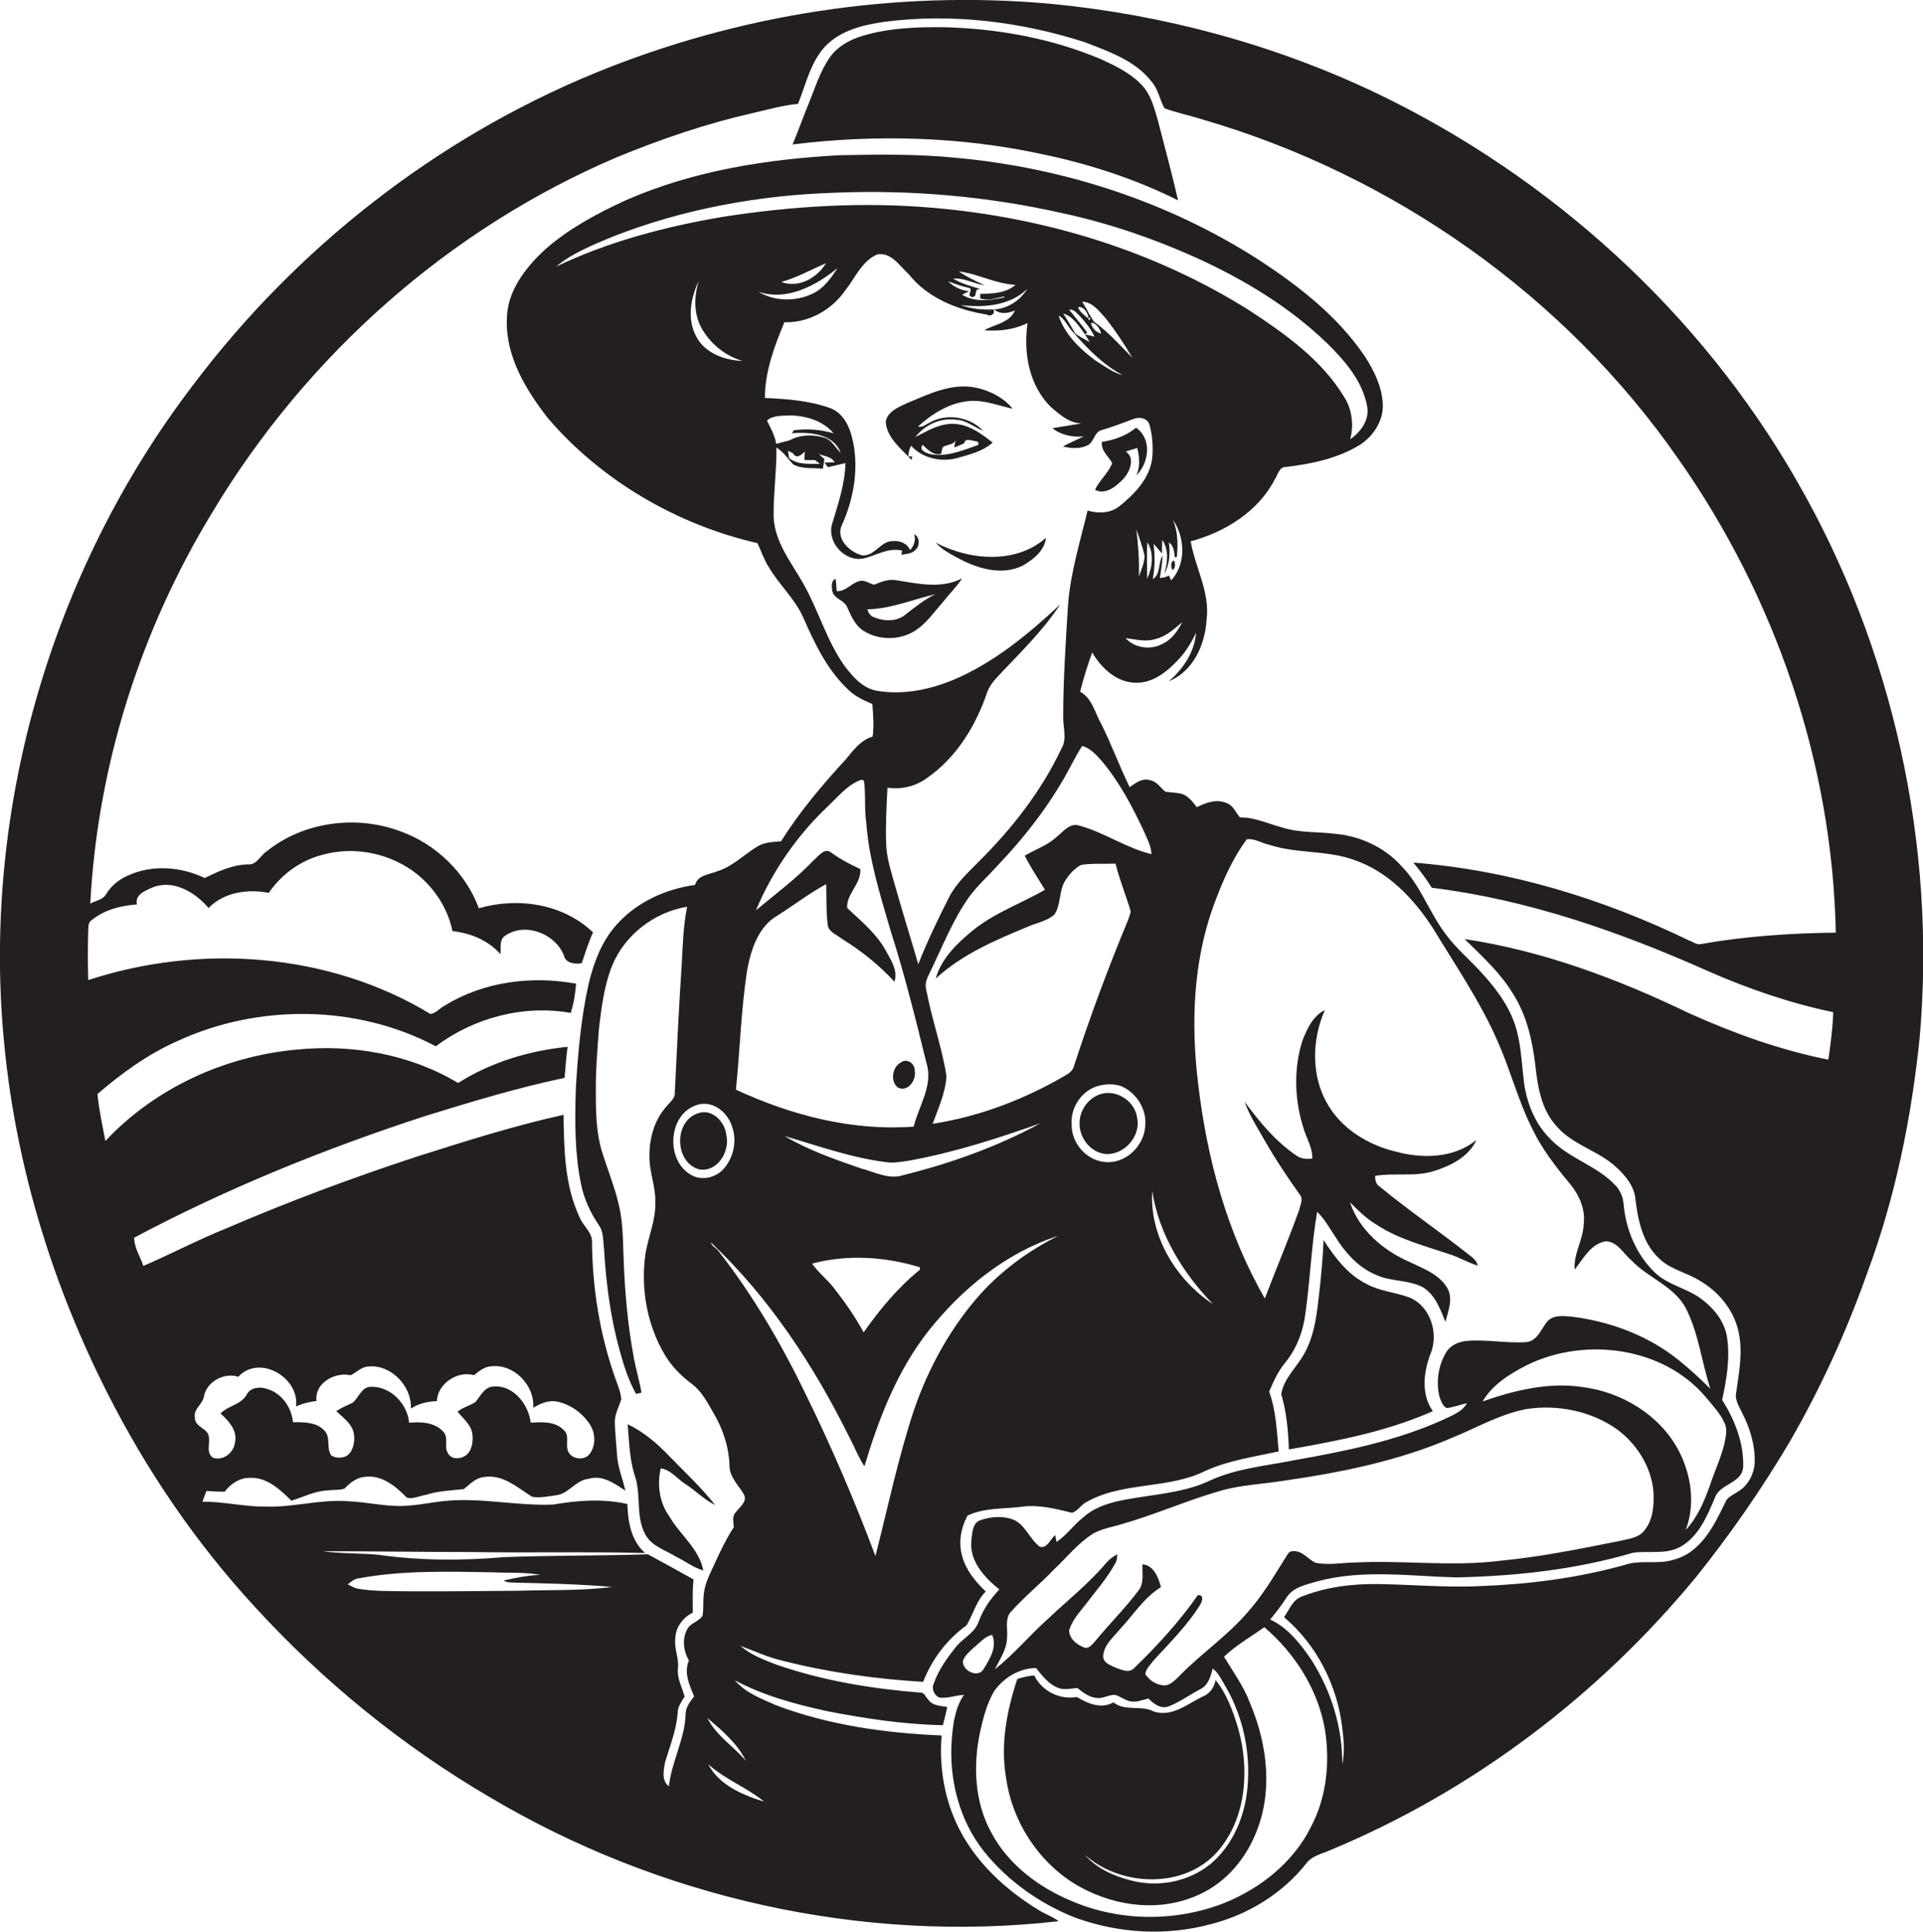 <?xml version="1.0" encoding="utf-8"?>
<!-- Generator: Adobe Illustrator 19.2.0, SVG Export Plug-In . SVG Version: 6.00 Build 0)  -->
<svg version="1.1" id="Layer_1" xmlns="http://www.w3.org/2000/svg" xmlns:xlink="http://www.w3.org/1999/xlink" x="0px" y="0px"
	 viewBox="0 0 749.7 752.9" enable-background="new 0 0 749.7 752.9" xml:space="preserve">
<g>
	<path fill="#231F20" d="M700.5,187.4c-37.5-65.5-95.8-118.4-163.7-151C497,17.4,453.7,5.7,409.8,1.5c-60.3-5.5-121.9,4-177.9,27
		C170.1,53.9,115.6,96.6,75.4,149.9C19.5,223-7.8,317.7,1.9,409.4c4.8,46.6,18.9,92.1,40.1,133.8c15.2,30,34.3,58,57.1,82.8
		c26.6,29.1,57.6,54.4,91.6,74.3c66.2,39.4,145.3,57.2,222,48.5c-2.4-1.9-5.4-2.8-8-4.5c-10.9-6.7-20.9-15.4-27.8-26.3
		c-7.9-12.3-11-27.2-9.8-41.6c-21.9-0.9-44-4-64.6-11.8c-5.6-2.5-11.9-4.8-16-9.7c11.2,6,23.5,9.3,35.8,12c14.9,2.9,30,5.2,45.3,5.5
		c0.6-2.4,1.2-4.8,1.7-7.1c-2.6-0.5-5.9-0.4-7.5-3c-1-0.9-1.4-2.7-3-2.6c-18.9-1.5-37.8-4.6-55.8-10.8c-5-1.9-10.2-3.8-14.3-7.4
		c5.3,1.9,10.5,4.4,16.1,5.7c18,4.6,36.5,7.2,55.1,8.3c3.4-8.7,9.2-16.5,16.9-22c2.6-4.3,3.8-9.5,7.5-13.2c-4-3.8-7.7-8.3-9.2-13.8
		c-1.5-5.3-0.5-11,2.1-15.8c6.7-3.2,14.4-2.5,21.6-3.5c6.5-0.8,12.8,0.9,19.1,2.4c2.4-0.6,3.6-3.3,5.9-4.3
		c14.2-7.9,31.6-4.8,46.1-12c9-4.1,19-5.5,28.6-7.6c-0.7-7.8-1-15.8-3.7-23.3c1.7-4.1,3.6-8.2,6.5-11.6c4.4-5.5,6.9-12.4,7.7-19.4
		c1.8-13,2.3-26.2,4.5-39.1c2.9,2.8,4.8,6.3,7,9.6c3.9,6.3,9,12.1,16,15c5.8,2.7,12.5,1.8,18.2,4.8c4.8,2.9,6.8,8.5,8.8,13.5
		c1.1-4.2,3.1-8.9,0.8-13.1c-3.2-5.5-9.5-7.7-14.9-10.3c-10.2-4.5-19.5-12.4-23.1-23.2c3.1,3.1,6.2,6.2,10,8.5
		c8.7,5.8,18.9,8.4,28.7,11.7c3.8,1.2,7.3,3.3,11.1,4.5c-0.3-2-2.1-3.2-3.6-4.4c-11.4-9-23.4-17.2-34.6-26.4
		c-1.5-0.9-1.8-2.6-1.8-4.2c7.6-1.3,15.5,0.5,23-1.9c6.5-2,13.6-5.6,16.5-12.1c-8.8,7.2-21.1,7.4-31.6,4.5
		c-10.8-2.6-21.2-9-26.7-18.9c-6.2-11-5.8-24.9-0.8-36.2c-4.7,2.3-7,7.4-8.8,12.1c-3.5,11.2-3,23.5,0.7,34.6
		c1.2,3.7,3.4,7.2,3.2,11.2c-2.2,0.2-4.5,0.1-6.3-1.3c-8.1-5.5-14.3-13.1-20.1-20.9c1.9,5.3,5,10.1,7.8,15
		c4.2,7.4,8.9,14.4,13.8,21.3c1.4,1.7,0.1,3.8-0.2,5.6c-4.2,11.7-9.1,23.2-13.5,34.8c-14.7-25.6-22.6-54.6-26-83.8
		c-2.8-23.1-2-47,5.9-69c3.4-9.2,7.2-18.3,13.1-26.2c3-0.4,5.9,1.6,8.9,2.2c10.7,3.5,22.4,2,33,5.9c13.2,4.5,23.2,15.1,30.6,26.5
		c8.9,14.7,18.7,28.9,25.5,44.7c4.9,11.1,7.9,23,13.4,33.8c3.7,7.7,9,14.5,14.4,21c3.7,4.4,6.3,10.1,5.5,16c-0.2,6-4,11.5-3.5,17.6
		c3.4-4.2,6.2-10,12.1-11c4.5,0,6.9,4.8,10,7.4c6.7,7.1,17.2,10.2,21.6,19.4c4.7,9.7,5.9,20.5,9.2,30.7c-3.8-3.8-7.8-7.5-12-10.9
		c-11.9-9.7-26.7-15.3-41.8-17.2c-3.3-0.3-7.5-0.9-9.9,2c-2.3,2.9-3.8,7.5-8.1,7.9c-7.7,0.5-15.4-1.1-23-0.5
		c-3.2,0.3-6.5,1.6-8.2,4.5c-3.1,5.1-4,11.5-2.6,17.3c0.6,1.6,1.2,3.6,2.8,4.4c2.7-0.3,5.2-1.3,7.9-1.9c-2,3.6-6.2,4.9-9.6,6.6
		c-18.1,8.1-37.7,12.1-57.1,15.5c-11.2,2.3-22.9,3.2-33.4,8c-8.7,4.2-18.4,5.1-27.8,6.6c-7.6,1.2-15.9,2.5-21.8,7.9
		c-3.7,2.9-6.4,6.9-10.3,9.5c-0.1-0.7-0.4-2-0.5-2.7c-1.9,1.5-3,5.2-5.9,4.6c-4.1-2.9-5.6-8.5-10.4-10.6c-4.1-1.6-8.8-1.2-12.9,0.2
		c-3.1,1.1-3.2,5.1-3.5,7.9c-0.9,8,5.2,14.5,10.9,19.1c-3.4,3.6-6.3,7.7-8,12.4c-1.5,4.6-6.2,6.5-9,10.1c-3.5,4.4-6.8,9-8.6,14.3
		c-0.9,1.9,0.2,4.4,2.1,5.3c3.3,0.5,6.5-0.9,9.7-1c-3.4,4.9-4.2,11-4.7,16.8c-1.3,15.6,2.7,31.9,12.6,44.3
		c9.2,11.4,21.6,20.2,35.2,25.6c17.1,6.3,36.1,7.4,53.7,2.5c14.2-3.7,27.3-11.8,36.5-23.3c2.2-3.2,6.2-3.9,9.5-5.4
		c55.4-23,104.5-60.2,142.6-106.4c13.4-16.7,25.6-34.3,36.5-52.7c12.1-20.9,22.1-42.9,30.2-65.7c11-29.5,17.3-60.6,20.5-91.8
		C755,329.6,738.1,252.6,700.5,187.4z M76,552.5c-0.7-3.4,3-5.1,3.5-8.2c1-5.8,7.9-9.5,13.4-7.7c8.2-8.9,24,0.3,22.5,11.6
		c2.5-1.2,5.3-1.8,8-2.2c-0.9-6.9,7.2-11.4,13.3-10c2.3-1.1,4.2-3.3,6.9-3.4c8.9-0.9,17,7.7,16.6,16.4c3-2,6.5-2.8,10.1-2.9
		c0.3-6.8,8-12,14.5-10.1c2-1.7,4.2-3.4,6.9-3.5c8.8-0.9,16.8,7.5,16.2,16.2c2.6-1.6,5.7-3,8.9-2.5c5.4,1,10.2,4.4,13.2,9
		c2.1,3.3,2.4,8,0,11.3c-1.9,2.9-7.1,2.4-8.5-0.8c-1.2-2.7,0.8-6.3-1.8-8.4c-3.3-3.4-8.5-3.1-12.8-2.8c-0.8-7-6.6-14.6-14.2-14.1
		c-3.8-0.1-5.3,3.7-7.4,6.1c-2.2,1.4-4.9,2-6.9,3.7c2.2,2.8,5.5,5.2,5.8,9.1c0.3,2.9-0.3,6.6-3,8.2c-2.1,1.3-5.4,1.3-6.6-1.2
		c-1.6-2.5,0.4-5.9-1.7-8.2c-3.3-3.8-8.8-4-13.4-3.6c-0.6-7.2-7.1-14.1-14.6-14c-3.9-0.2-4.9,4.1-7.4,6.2c-2.2,1-4.4,2-6.4,3.3
		c2.7,2.6,6.4,5,6.9,9.1c0.4,3-0.3,6.8-3.1,8.5c-1.8,0.7-4.1,0.8-5.8-0.4c-2-2.9,0-7.1-2.7-9.7c-3.1-3.3-8-3.2-12.2-3.2
		c-0.5-5.9-4.6-11.6-10.5-13.1c-2.6-0.8-6.1-0.4-7.5,2.3c-2.2,4-7.2,4.3-10.2,7.4c3.1,2.9,6.7,6.6,5.6,11.3c-0.4,4-4.7,7.4-8.7,5.9
		c-3.4-2.6,0.4-7.7-2.7-10.4C78.7,556.3,75.8,555.1,76,552.5z M201.8,620c-14.3,0.1-28.6,0.3-43,0.2c-6.4-0.1-12.8,0.1-19.2-1
		c-1.5-0.2-2.7-1.1-4-1.7c1.2-0.9,2.4-2.1,4-2.3c17.2-3.2,34.7-2.7,52.1-2.4c6.3,0.3,12.8-0.1,19,1c-4.8,0.2-9.6,1.1-14.3,2.2
		c0.9,0.7,2,0.7,3.2,0.8c13,0.3,26,0.6,39,1.7C226.5,620.1,214.1,619.6,201.8,620z M276.1,687.6c6.5,5.9,15,9,21.8,14.6
		C289.5,699.6,280.4,695.8,276.1,687.6z M290.8,686.3c-4.8-5.7-11.7-9.9-15-16.7C281.4,674.4,287.4,679.4,290.8,686.3z M383,503.5
		c-12.1,13.3-21,29.4-26.8,46.4c-6.1,18.6-10.1,37.7-14.9,56.6c-7.9-21.1-16.8-41.9-26.7-62.1c-9.6-20-20.8-39.2-34.4-56.7
		c-0.9-1.3-2.7-1.9-3.1-3.5c22.9,21.6,40.3,48.2,54.2,76.3c1.9,3.6,3.4,7.5,5.7,11c5.6-18.7,12.8-37.3,25-52.8
		c13.1-16.5,30.3-30.5,50.5-37C401.5,487.2,391.4,494.5,383,503.5z M269.4,457.9c-10.1-5.7-9-23.9,2.5-27.3c6.1-1.9,12,3.1,13.6,8.8
		c1.9,5.5,0.4,12-3.5,16.3C278.9,459.1,273.4,460.3,269.4,457.9z M345,369.9c-3.7-6.4-9.4-11-14.7-16c-0.5-5.4,5.6-9.5,5.1-15.2
		c-4-1.8-7.9-3.9-11.5-6.5c-2.5-1.8-4.7,1.4-6.5,2.9c-6.9,7.3-15,13.3-22.7,19.7c6.4-15.2,15.9-29,27.9-40.4
		c4.1-3.8,7.8-8.6,13.2-10.5l1,0.3c0.8,5.3,0.1,10.8,0.9,16.2c1,14.4,5.4,28.2,9.4,42c5.5,17.1,9.8,34.5,14.1,52
		c2.7,8.6-3,16.6-5,24.7c-23.9,1.8-47.7-4.4-69.3-14.4c1.6-15.6,2-31.3,4.4-46.7c1.5-7.9,4.3-16.8,11.7-21.1
		c6.4-4,12.4-8.7,19.1-12.3c0.2,5.3-0.1,10.6,0.6,15.9c0.4,2.8,3.5,3.8,5.5,5.4c7.5,4.6,14.5,10.2,20.5,16.7
		C350.2,378,347,373.7,345,369.9z M327.8,176.5c-2.1-1.9-3.4-4.9-6.3-5.9c-4.4-1.3-9.5-1.3-13.6,1c-1.8,0.5-3.6,0.9-5.3,1.4
		c-0.5-3.3-2.2-6.2-3.6-9.1c2.4-2.1,5.9-1.8,8.9-2c6.3,0.1,13,2.1,17.1,7c-5-1.5-10.3-1.9-15.5-1.2l-0.8,1.1
		C315.7,168.4,324.8,168.9,327.8,176.5z M317.7,179.3c0.5,0.4,1.5,1.1,2,1.5c-4.1-0.1-8.7,0.5-12.1-2.3c-0.1-0.7-0.3-2.1-0.4-2.8
		c0.5,0.2,1.4,0.7,1.9,0.9c1.5,2.5,3.2,0.7,4.7-0.6c-0.1,0.8-0.2,2.4-0.2,3.3C314.9,179.3,316.3,179.3,317.7,179.3z M302.7,174.4
		c2.6,1.7,4.4,4.2,6.4,6.5c3.5,2.1,7.8,1.3,11.7,1.8c0.2-1.3,0.4-2.5,0.6-3.8c-0.8-0.7-1.5-1.3-2.2-2c2.1,1,4.9,0.9,6.2,3.3
		c-1,0-3,0.1-4,0.1c0.5,0.6,0.9,1.2,1.4,1.8c2.3-0.5,4.5-1.1,6.8-1.6c-0.2,8.1-2.8,15.8-5.1,23.4c-2.4,7.3,4.9,15.4,12.4,13.7
		c4.9-1.2,9.5-4.3,14.8-3l-0.3,1.6c2-0.3,4.4-0.4,5.8-2.2c1.5-1.6,1.3-4.8-0.8-5.8c0.7,2.3,0,4.5-1.6,6.2c-1.1-2.7-4.1-3.8-6.9-3.5
		c-4.7,0-7.1,6.3-12,5.5c-4.7-1.3-10-6.3-7.8-11.5c4.9-10.7,7-23.2,4-34.7c-1.2-4.7-3.8-9.5-8.6-11.2c-8.1-2.9-16.8-3.5-25.3-3.9
		c0-10.3,3.7-20.1,7.6-29.5c9.4,0.3,18.5-4.8,23.8-12.5c3.8-4.8,6.4-11.3,12.3-13.9c5.4-1.2,8.9,4.5,12.4,7.7
		c7.4,9.3,19,13.9,30.4,15.7c1.7,1,3.4-0.4,2.6-2c-4.3,0.2-8.6-0.2-12.7-1.7c8.9,1.1,19.1,0.3,25.9-6.3c-2.8,4.5-7.6,7.7-12.9,8
		c2.4,2.1,5.5,1.5,8.1,0.4c-2.2,4.9-7.9,5.4-12,7.7c5.7,0.5,11.7-0.2,16.9-2.8c-1.7,11.7,0.6,24.7,9.5,33.1c3.3,2.8,7,6,11.6,6
		c-3.8,0.7-7.6,1.2-11.4,1.9c3.4,2.7,8,3.6,12.2,3.2c-2.7,1.3-5.5,2.5-8.1,3.9c3,0.8,6.4,1,9.3-0.3c2.9-1.1,2.8-5.5,5.9-6.1
		c4.1-1.2,8-2.7,12-4.2c2.3-1,5.5-0.7,6.5,2c1.2,4.2,1.5,8.8,1.1,13.2c-1,7.9-6.9,14-12.8,18.7c-3.5,2.8-8.2,2.9-12.4,1.7
		c-2.9,12.1-6.6,24-7.6,36.5c-0.9,14.6-1.9,29.3-1.9,43.9c-0.1,4.1,1.6,8.6-0.7,12.4c-7.8,16.5-19.2,31.1-32.1,43.9
		c-4.3,4.4-9,8.6-11.8,14.2c-4.3,8.5-8.4,17-11.9,25.9c-3-10.3-6.2-20.5-9.1-30.8c-1.4-5-3.1-10.1-3.4-15.4
		c-0.3-7.5,0.1-15.1,0.5-22.6c5.4,0.8,10.9-0.5,15.3-3.7c11.5-7.9,19.2-20.5,23.6-33.6c1-2.7,3-4.9,4.9-6.9
		c8.2-8.7,16.9-17.1,23.5-27.2c-12.3,11.5-25.6,22.5-41.2,29.2c-9.5,4-20.1,6.2-30.4,4.4c-5.4-1-9.2-5.4-12.4-9.6
		c-7-9.8-10.2-21.7-16.1-32.1c-4.7-8.3-11.2-16.2-11.6-26.1C301.5,192.4,302.8,183.4,302.7,174.4z M273.4,127.7
		c3.4,6.2,9.3,11,16.1,13c-7.1-0.3-14.9-3.1-18.2-9.8c-3.5-6.8-2-14.8,1.1-21.4C270.6,115.4,270.4,122.1,273.4,127.7z M281.9,84.5
		c-22.4,3.8-44.6,9.6-65.1,19.4c6.4-5.3,14.3-8.4,21.9-11.6c27.7-10.9,57.5-16.3,87.2-17.2c29.7-1.2,59.5,1.5,88.4,8
		c18,3.9,35.6,9.9,52.4,17.5c18.4,8.4,36.1,19.1,50.7,33.2c6.9,6.8,13.8,14.7,15.6,24.6c1,5.2-2.5,10-6.6,12.8
		c1.4-5.4,0.8-11.4-2.2-16.2c-8.8-14.7-23.1-24.8-37.1-34c-37-23.3-79.9-36.3-123.3-40C336.4,78.6,308.9,80.3,281.9,84.5z
		 M443,206.4c1.2,3.3,2.4,6.6,3.2,10c0.1,2.9-1.3,5.6-2.2,8.3C444.2,218.6,443.8,212.5,443,206.4z M450.7,249c4-1,7.1-3.9,10.2-6.5
		c-1.8,3.6-4.4,7.1-8.2,8.7c-4.5,2.2-10.5,1.3-13.9-2.5C442.8,249.2,446.8,250.3,450.7,249z M447.3,211.3c2.7,4.4,2,9.8-0.1,14.3
		C447.3,220.9,447,216.1,447.3,211.3z M449.7,211.9c1.1,1.3,2.2,2.5,3.3,3.8c0-1.8,0-3.5,0.1-5.3c2.7,4,2.1,8.8,0.8,13.2
		c2.2-3.7,2.3-8.1,1.8-12.2c1.9,1.3,2.1,3.7,2.3,5.8l0.8-0.1c0.5-4.9,0.4-9.9-1.5-14.5c4.7,6.9,5.2,17.2-0.7,23.6
		c-0.2-0.5-0.7-1.4-0.9-1.9c-1.1,0.7-2.3,0.8-3.5,1c0.4-2.9,0.9-5.9,1.1-8.8c-1.9,2.8-0.7,7.4-3.9,9.2
		C450.3,221.1,450.3,216.5,449.7,211.9z M416.8,120.7c1.9-0.3,3,1.4,4.2,2.5c2.2,2.4,4.3,5,5.7,8c-0.9-0.2-2.8-0.7-3.7-0.9
		c0.5,0.8,1.4,2.3,1.8,3c-1.9-1.1-3.9-2-5.6-3.3c-1.5-2.6-3-5.2-4.7-7.8c3.9,1.1,6.2,5,8.5,8.1l0.9-0.6
		C421.7,126.6,419.2,123.7,416.8,120.7z M423.7,123.7c-1.2-1.1-3-2.4-3.4-4c2.1-0.4,3.9,2.2,4,4.1l0.7,0.1l0,0.7l-0.7,0l0-0.7
		L423.7,123.7z M425.4,125.8c1.9-0.1,3.6,2.6,3.9,4.2C427.5,129.7,425.4,127.7,425.4,125.8z M418.2,129.3
		c5.7,6.5,11.8,12.9,19.5,16.9c-4-1-7.3-3.7-10.8-5.8c-6-4.5-11.8-10.1-14.2-17.4C415.2,124.3,416.2,127.2,418.2,129.3z
		 M426.4,125.3c-0.6-1-1.2-2-1.8-2.9c-0.8-1.7-1.7-3.2-2.7-4.8c4.1,0.1,6.6,3.7,9.1,6.4c3.9,4.9,7.3,10.1,10.5,15.5
		C436.7,134.6,432.1,129.4,426.4,125.3z M391.5,115.5l0,0.4c-5.4,1.2-11.4,2-16.4-1c0.9-0.5,1.8-1,2.7-1.4c-3.1-0.3-6-1.7-8.2-3.9
		c2.6,1,5.3,2,8.1,2.6c2,0.3-1.1,3.1,1.1,3.5c2.7,0.5,0.4-3.6,3.6-3c-3.7-1.1-7.5-2.1-10.8-4.1c4.3-0.4,8.1,2,12.3,2.6
		c-3.5-1.6-7-3.3-10.1-5.4c7.6,0.9,14.4,4.9,22.1,5.2c-3.7,3.3-9,3.5-13.7,3.5c0,0.4-0.1,1.3-0.1,1.8
		C385.2,117.4,388.4,116.2,391.5,115.5z M322,102.6c-3.5,5.8-10.6,9.8-17.4,7.3C310.7,108.2,316.2,105.1,322,102.6z M326.5,104.5
		c-2.5,3.9-5.4,8-9.8,10c-6.5,3.1-14.8,3-21-0.8C306.7,117.5,318.2,111.3,326.5,104.5z M352.2,458c-5.6,1.9-11.1-1.2-16.5-2.6
		c-10.2-3.5-20.5-7.1-29.8-12.6c13.5,3.9,26.9,8.8,40.9,10.3c2.7,0.1,5.3-0.4,8-0.8c17.4-3.2,34.2-8.6,50.8-14.5
		C388.9,446.9,370.7,453.4,352.2,458z M358.6,494.9c-8.5,6.9-15.6,15.4-21.9,24.4c-3.3-6.1-7.3-11.8-11.6-17.3
		c-2.6-3.4-6.1-6-8.5-9.5c13.7-3.7,28.5-2.7,42,1.4C358.6,494.2,358.6,494.7,358.6,494.9z M446.5,438.4c-0.2,8-7.5,15.3-15.7,14.5
		c-7.2-0.6-13.1-7.3-13-14.5c-0.5-6,3-12,8.5-14.5c3.3-1.4,7-1.7,10.5-0.7C442.8,425.6,447,432,446.5,438.4z M420.9,321.8
		c-3.9-1.3-6.5,2.5-9.1,4.5c-3.6,3.3-8.2,4.8-12.3,7.2c2.3,4.6,5.2,8.9,7.9,13.3c-9.3,5.3-19.7,9-28.1,15.8
		c-6.1,5-12.3,10.9-14.5,18.8c10.3-9.5,23.3-15,36.1-20.3c3.4-1.5,7.4-2.1,10.2-4.7c2.7-4,1.6-9.5,4.4-13.5c1.5-2.3,3.5-4.5,6-5.8
		c4.4-0.7,8.9-0.3,13.4-0.5c1.5,6.1,3.9,11.9,5.7,17.9c0.5,1.3-0.4,2.5-0.7,3.8c-7.8,18.8-14.9,37.8-21.2,57.2
		c-0.4,1.6-1.7,2.7-3.1,3.5c-16,9.4-33.7,16.2-52,19c2.2-6,5-12.1,5.4-18.6c-1.8-11.4-5.8-22.3-7.9-33.7c-0.6-2.2,0.2-4.3,1.2-6.2
		c4.9-10,8.9-20.5,15.3-29.6c3.1-4.4,7.2-8,10.8-12c11.6-12.1,21.9-25.5,29.6-40.4c1.2-2.3,2.5-4.6,3.9-6.8c3.3,1,5.6,3.6,7.8,6.1
		c6.9,8.3,11.9,17.8,16.4,27.5c1.2,2.8,2.7,5.5,2.8,8.6C439,330.5,430.6,324.5,420.9,321.8z M472.9,508.3
		c-14.4-9.5-24.8-26.5-23.7-44.1C451.8,481.1,461.2,496.2,472.9,508.3z M595.4,532c22.5-11,52.9-7.1,69.5,12.4
		c2.7,3.3,5.8,6.4,7.5,10.4c1.2,2.6,0.3,5.5-0.2,8.2c-1.4,5.5-3.8,10.6-5.6,16c-2.2,6.2-4.8,12.4-9.4,17.3c3.9-10.2,2.1-21.9-3-31.4
		c-7.4-13.6-22.1-22.4-37.3-24.3c-13.2-2-26.5,1.3-38.9,5.6C581.9,539.6,588.7,535.4,595.4,532z M392.6,638.4
		c0.4-3.5-1.1-7.7,1.8-10.5c5.2-5.8,11.3-10.7,16.6-16.3c5-4.7,9.3-10.2,15.2-13.9c3.6-2,7.8-2.6,11.6-3.8
		c12.5-3.6,24.5-8.9,37.1-12.6c8.1-2.5,16.7-2.8,25-4.1c22.4-3.2,45-7.7,65.9-16.7c9.7-3.9,18.8-9.3,29.2-11.3
		c12.1-1.9,25.2,0.7,35.3,7.8c7.8,5.7,13.5,14.7,14.3,24.4c0.3,5.2-0.1,11-3.6,15.2c-2.2,2.8-5.9,3.1-9.1,3.9
		c-15.6,3.1-31.1,6.3-47,7.8c-18.9,2.4-38-0.3-57,0.7c-5,0.1-10.1,1.1-15,0.1c-3.1-1.4-5.3-5-9.1-4.5c-1.6,0-2.1,1.9-2.9,2.9
		c-4.5,7.3-8.9,14.6-14.6,21c-8.1,9.4-18.5,16.3-27.1,25.3c-1.5,1.4-3.1,3-5.2,3.1c-3-0.1-5.9-1.9-7.5-4.4c0.2-2.1,2-3.6,3.2-5.3
		c6.2-6.8,12.8-13.3,17.8-21.1c0.9-1.2,2.4-4.6-0.5-4.4c-7.2,10.3-15.7,19.6-24.7,28.3c-2,2.3-5,0.8-7.3,0c-1.9-0.9-4.9-1.8-4.9-4.4
		c0.1-4.4,3.9-7.4,6.5-10.6c5.2-5.5,9.3-12.3,16-16.4c-0.9-3.6-2.8-8.6-7.2-8.9c-0.2,3.5,0.8,7.5-1.7,10.4
		c-5.1,6.8-11.2,12.8-16.6,19.4c-1.2,1.3-2.7,3.5-4.7,2.5c-2.7-1.1-5.5-3.3-5.6-6.5c1.1-3.9,3.9-6.9,6.3-10
		c4-5.3,8.5-10.3,11.7-16.2c0.7-1,0.7-2.3,0.8-3.5c-1.5,0.8-3,1.8-4.2,3.2c-6.9,8.2-15.3,14.8-23,22.1c-7,6.3-13.1,13.6-20.5,19.5
		C389.8,646.6,392.5,642.9,392.6,638.4z M375.4,647.4c0.7-2.2,2.6-3.7,4.2-5.2c2.3-1.8,4.2-4.4,7.2-5c2,4.5-0.8,9.3-3.2,13.1
		C381.6,654.3,375.1,651.3,375.4,647.4z M511.2,711.8c-6.9,14.1-20,24.4-34.4,30.1c-18.8,7.2-40.5,7-59.1-1
		c-12.7-5.3-24.5-14.1-31.1-26.4c-6.7-12-7.3-26.4-4.5-39.5c1.2-5.4,2.6-10.8,5.3-15.6c3.7-5.4,9.8-9.2,16.5-9.3
		c2.4,3,4.8,6.2,8.5,7.7c2.4,1,5.1,0.3,7.6,0.1c2.3,1.8,4.8,3.8,7.9,3.9c2.4,0.2,4.5-1.4,6.9-1.2c1.9,0.6,3.5,1.8,5.4,2.4
		c2.5,0.7,5.1-0.4,7.5-1c2.1,2.1,5,4.3,8.1,3c4.3-1.7,8-4.5,12.1-6.6c3.1-1.5,4.1-5,4.9-8.1c2.4,1.9,3.6,4.7,5.1,7.2
		c7.3,12.6,10.1,27.7,8.1,42.1c-1.5,10.2-6.1,20.3-14.2,27c-8.5,6.9-20.4,9.1-30.9,6.3c-6.7-1.7-13.4-4.7-18-10
		c14.2,12.6,39,13.4,51.9-1.4c11.2-13,12.4-32,7.9-47.9c-2-6.6-4.4-13.4-8.8-18.8c-0.4,2.6-2.1,5.1-4.5,6.2
		c-6.2,2.8-12.2,8.4-19.5,6.1c-5-2.7-11.2,0.1-15.8-3.6c-4.8,2.7-10,0.5-14.3-2.1c-6.7,1.2-13.6-2.3-16.6-8.4
		c-2.3,0.2-4.5,0.7-6.6,1.4c-4.1,12.3-6.6,25.5-4.4,38.4c2.3,16.7,12.1,32.2,26.4,41.2c13.8,8.5,31.5,11.5,46.8,5.3
		c11-4.2,19.4-13.4,23.9-24.1c7.1-16.3,4.9-35.2-1.9-51.2c-2.4-6.6-6.6-12.3-10.2-18.3c4.7-4.5,10.4-7.7,15.7-11.5
		c12.1,10.3,21.1,24.6,23.7,40.3C518.5,686.9,517.2,700.4,511.2,711.8z M558.2,346c37.4,4.6,73.4,17.2,107.7,32.5
		c15.7,6.9,32,12.5,48.8,16c-0.2,6.2-1,12.3-1.9,18.5c-18.7-3.7-36.7-10.2-54.1-18c-27.8-13.4-57-24.4-87.7-29
		c6.8,6.7,14,13.2,18.9,21.4c5.2,8.1,7.4,17.7,8.6,27.2c0.9,8.6,2.3,17.9,8.5,24.5c6.3,7.3,16.4,9.4,23.3,16
		c3.6,3.3,6.9,7.4,7.3,12.4c1,8.4,3,17.7,9.8,23.5c4.3,3.9,10.2,5,15,8c7.4,4.2,13.4,11.3,15.3,19.7c1.9,7.9,0.3,16-0.8,23.9
		c-0.7,2.9,1.1,5.5,2.3,8.1c3,5.8,5,12.3,4.9,18.9c-0.1,4.7-2.5,9.4-6.6,11.8c-1.7,1.2-4.1,2-4.9,4.2c-4.3,8.9-9.4,19.4-19.8,22.2
		c-6.4,2.2-13.3-0.1-19.6,2.2c-18.4,5.1-37.4,7.5-56.4,8.2c-13,0.6-26.1-0.6-39.1-0.8c-10.3-0.2-20.7,1.1-30.3,4.9
		c-3.5,1.3-4.8,5.2-6.8,8c12.8,10.8,20.8,26.7,22.7,43.2c0.6,4.7,1,9.5,0,14.1c0.1-14.3-4.3-28.5-12-40.6
		c-4.2-6.2-9.1-12.5-16.1-15.8c2.3-2.8,4.5-5.6,6.4-8.6c2.6-4.1,7.8-5,12.1-6.3c17.6-4.7,35.9-2,53.9-1.5c23.3-0.5,46.6-3,69-9.6
		c6.1-0.9,12.6,0.8,18.3-2.2c7.3-4,10.6-12,13.7-19.3c1.9-5.5,10.6-5.5,11-12c0.3-9.3-3.3-18.3-8.2-26.1c1.8-8.2,3.2-16.7,1.8-25
		c-1.1-5.8-5-10.6-9.6-14.1c-5.6-4.4-13.2-5.5-18.4-10.5c-7.2-6.9-11.3-16.6-12.2-26.5c-0.2-2.9-1.4-5.8-3.5-7.8
		c-7.1-7.4-17.5-10.1-24.7-17.4c-5.9-5.6-9.2-13.4-10.5-21.3c-1-7.1-1.1-14.5-3-21.4c-2.2-8.3-7.3-15.4-13-21.7
		c-4.8-5.5-10.6-10.1-14.9-16.1c-6.3-8.4-9.6-18.7-17-26.2c-6.5-7.3-16-11.7-25.7-12.6c-7.1-0.9-14.3-0.3-21.2-2.6
		c-5.3-1.4-10.4-3.9-16.1-3.8c-1.6-1.9-2.6-4.7-5.2-5.6c-3.9-1.7-8-0.2-11.6,1.6c-1.6-2-3.3-4.4-5.9-5.2c-2-0.5-4.2-0.5-6.3-0.8
		c-2-1.5-3.3-4-6-4.5c-3-1-5.7,1.1-8,2.7c-4-8.2-7.1-16.8-11.2-24.9c-2.4-4.3-3.5-9.8-8.1-12.3c1.3-5.2,2.9-10.3,4.7-15.3
		c3.5,6,9.4,11.6,16.7,11.8c6.8,0.3,12.4-4.2,16.8-8.9c3-3.1,5.2-6.8,7-10.6c-0.6,7.6-5,14.1-10.6,18.9c9.5-3.8,14.1-14.2,14.7-23.9
		c1.4-10.7-4.4-20.3-6.2-30.6c13.3-3.6,26.2-11.5,32.7-24c1.3-1.8,1.7-5.1,4.5-5c10-1.2,20.2-3.3,28.9-8.7c5.2-3.4,9.1-9.4,8.8-15.8
		c-0.3-6.8-3.4-13-7-18.6c-10.4-15.4-25.3-27.1-40.7-37.2c-35.5-23-76.8-36.4-118.8-40.2c-15-1.5-30-1.3-45.1-1
		c-28.4,1.5-57.1,6-83.4,17.5c-11.1,5.1-22,10.9-31.2,18.9c-7.8,7.1-15.2,16.4-15.3,27.5c-0.5,14.6,7.5,27.7,16.1,38.7
		c21,24.4,50.3,41.4,81.6,48.6c1.5,3.1,2.5,6.4,4.4,9.3c4,6.9,10.3,12.4,13.5,19.8c4.5,10.2,9.4,20.5,17.7,28.2
		c2.6,2.5,5.9,4,9.2,5.4c0.3,4.2,0.7,8.5,0.1,12.7c-4.6,1.3-7.5,5.3-10.4,8.8c-9.2,10-18,20.4-25.3,32c-3.2,0.3-6.7,0.3-9.5,2.2
		c-5.2,3.2-9.5,7.7-15.4,9.5c-3.1,1.3-7.6,1.4-8.6,5.3c-11.5,1.6-22.8,6.7-30.6,15.5c-5.8,6.4-8.9,14.7-10.9,23
		c-3,13.4-4.2,27.2-5,40.9c-0.4,12.4-0.5,24.9,2,37.1c1.1,5.7,3.6,11.1,6.9,16c2,2.7,1.7,6.3,2.1,9.5c0.8,13.3,2.5,26.6,6.1,39.5
		c1.6,5.8,3.4,11.6,6.4,16.9c0.5-0.1,1.6-0.4,2.1-0.5c-0.8-4.8-2.3-9.4-3.1-14.2c-2.2-11.9-3.3-24-3.8-36.1
		c-0.3-6.4-0.2-12.8-1.2-19.1c-1.3-8.2-4.6-16-7.1-23.9c-2.5-7.7-2.6-15.9-2.6-24c-0.1-8.2,0.6-16.3,1.2-24.5c1-8.3,2-16.7,5.1-24.5
		c4.9-12.1,16.5-21,29.3-23.1c-1.5,7.3-1.7,14.7-2.1,22.1c-1.1,16.6-1.9,33.3-2.7,50c0.3,2.6-2,4.1-3.4,5.9
		c-4.8,5.4-6.7,12.9-6.5,20c0.1,5.8,2.4,11.2,2.3,17c0.2,6.9-2.6,13.3-3.8,19.9c-2,13.5,0.4,27.8,7.4,39.6
		c2.6,4.5,6.4,8.3,10.5,11.4c4.1,3,6.4,7.7,8.9,12c3.5,6.1,5.7,12.9,5.9,19.9c0,4.6,3.6,7.7,5.7,11.4c1.3,2.9-1.9,4.8-3.3,6.9
		c-1.5,1.5-0.8,3.8-0.7,5.7c-2.8,4.3-5,8.8-7.1,13.4c-1.8,4.1-4.2,8.2-4.6,12.7c-0.4,2.8,0,5.6-0.5,8.4c-1.3,2.3-4.4,2.7-5.8,5
		c-2.3,3.8-1.7,8.8,0.5,12.5c-2.1,4.8,0.2,9.5,2,14c-1.6,2.1-3.4,4.3-3.3,7.2c-0.4,9.6-5.5,18.3-6.5,27.8c-3-2.1-2.1-6.3-1.5-9.4
		c1.9-6.4,4.5-12.7,4.9-19.4c0.1-2.3,1.5-4.2,2.7-6.1c-0.9-3.6-3-7-2.6-10.9c0.5-4.1-1.6-8-1-12.1c0.2-4.3,3.1-7.9,6.8-9.8
		c0-4.3-0.2-8.6,0.3-12.9c-5.9-3.3-11.9-6.6-17.8-9.8c-18.6,0.6-37.3,0.4-56,1.1c-16.3,1.4-32.8,1.4-49-0.9
		c-7.3-0.7-14.6-0.4-21.8-1.4c18.9,0,37.9,0.3,56.8,0.3c23,0.4,45.9-0.2,68.9,0.4c-5.5-4.8-6.7-12.3-6.9-19.1
		c-9.6-2.2-19.4-1.4-29,0.2c-13.6,0.6-27.2-2.6-40.9-1.5c-5.1,0.4-10,1.5-15.1,1.9c-8.1,0.8-16-1.4-24.1-1.7
		c-10.7-0.8-21.3,2.5-32,2.1c-8.3,0.1-16.3-2-24.6-1.9c0.5-1.4,1.1-2.8,1.6-4.2c2.4,0.2,4.7,0.3,7.1,0.3c2.3-3.1,5.9-5.5,9.9-5.4
		c6.6-0.3,11.7,4.6,16.1,8.9c4.6-1.4,9-3.7,13.9-4c2.3-0.3,4.6,0,6.8-0.7c2.2-2.3,4.8-4.4,8.1-4.6c6.5-0.8,11.9,3.7,16.2,8.1
		c2.5,0.7,5-0.7,7.5-1.1c4.8-1.5,9.8-1.7,14.7-2.2c2.4-1.9,4.6-4.4,7.8-4.7c7.3-1.3,13.1,4.1,18.9,7.7c3.1,0.5,6.2-0.2,9.2-0.6
		c5-0.5,7.7-5.9,12.7-6.4c5.4-1.7,10.2,1.8,14.4,4.6c-1-4.6-2.9-8.9-3.2-13.6c-0.3-4.4-0.8-8.7-0.9-13c-0.1-3.2,1.6-6,2.5-9
		c-0.2-3.2-1.6-6-2.6-9c-5.8-16.7-8.6-34.3-8.8-52c0.3-4.1-3.6-6.6-4.9-10.1c-5.8-12.4-6-26.4-6.2-39.8
		c-19.4,4.3-38.3,10.3-57.2,16.3c-25.3,8.3-50.2,17.6-74.6,28.1c-10.9,4.4-21.3,9.9-32,14.5c-1.2-3.6-3.6-7.2-3.6-11
		c36.1-19.2,74.2-34.6,113.1-47.3c18.1-5.6,36.2-11.1,54.7-15c0.4-4,0.6-8.1,1.2-12.1c-15,1.5-29.9,6-42.7,14.1
		c-18.8-11.3-41.5-15.2-63.1-13c-28,2.6-55.1,15-74.4,35.6c-1.2-6.1-2.5-12.2-3.1-18.3c9.4-8.1,19.6-15.5,31.1-20.6
		c31.5-14.6,70-14.3,100.8,2c14.8-11.1,34.2-16.3,52.6-13c1.2-3.7,1.8-7.6,2.1-11.4c-17.3-3.2-36.2-0.8-51.3,8.6
		c-1.9,0.9-3.3,3-5.5,3.2c-39.6-24-89.8-27.5-133.4-13.2c-0.2-6.5-0.2-13,0-19.6c0.1-1.4,0-3,1.4-3.8c5-4.1,11.3-5.6,17.6-6.1
		c-0.9-3.7,3.1-5.3,5.8-6.5c8.1-3.5,16.9,1.7,22.1,7.9c6.1-6.2,15.3-7.5,23.5-5.9c4.9-7.2,12.3-12.6,20.8-14.8
		c12.6-3.6,26.8-0.6,37,7.5c6.9,5.6,12,13.4,13.8,22.2c7.1,0.8,14,3.6,18.7,9c0.3-2.5-0.6-5.8,2-7.3c7.9-5.3,19.5-0.6,22.8,7.9
		c0.6,3,4.6,3.4,6.9,2.9c1.4-4,2.6-8.1,4.4-12c-11.7-11.2-29.3-13.8-44.5-9.4c-5.2-13.9-16.7-25-30.6-30
		c-17.1-6.4-37.7-3.8-52.1,7.8c-2.5,1.6-3.9,5.4-7.3,5.1c-6,0.1-11.5,2.7-16.9,5.3c-9.2-4.4-20.4-5.3-29.8-1
		c-3.5,1.5-6.5,3.9-8.5,7.1c-1.2,2.4-4.2,2.7-6.3,3.9c2.8-53.8,19.6-106.7,47.7-152.7C119.5,138.5,175.2,89,240.7,61.2
		c17-7,34.6-13,52.6-17.1c5.9-1.3,11.8-3.1,17.8-3.6c3.1-7.6,4.8-16.1,10.5-22.3c6-6.4,14.9-8.5,23.2-9.7c26.2-3.4,53-0.1,78,7.9
		c9.5,3.7,19.9,7.2,26.3,15.6c2.5,2.9,3,6.9,4.9,10.2c4.8,1.8,9.9,2.8,14.9,4.4c74.3,21.6,141.3,68.7,185.5,132.4
		c37.8,53.8,60,118.7,61.3,184.5c-17.7,0.2-35.5,1.4-52.9,4.5c-1.5,0.2-2.7-0.9-4-1.3c-33.8-16.4-70.3-27.6-107.8-30.5
		C553.5,339.2,556,342.5,558.2,346z"/>
	<path fill="#231F20" d="M445.1,33.1c-4.3-4.6-10.2-7.4-15.8-10c-19.4-8.2-40.5-12-61.5-12.5c-10.6-0.1-21.4,0.3-31.6,3.4
		c-5.1,1.5-10,4.3-13,8.8c-3.6,5.4-5.5,11.6-7.9,17.5c-2.2,5.3-4.1,10.8-6.3,16c32.5-4,65.7-3.1,97.8,3.9
		c18.1,3.8,35.9,9.6,52.5,17.9c-2.4-10.3-5.1-20.5-7.8-30.8C450.1,42.4,448.8,37,445.1,33.1z"/>
	<path fill="#231F20" d="M372.9,178.6c4.9-1.4,10.2-2.6,14.1-6.1c-4.7-3.7-10-7.6-16.3-7.3c-5.1,0.2-9.4,2.9-13.8,5.1
		c3.7-4.8,9.9-7.6,16-6.7c3.9,0.2,6.9,2.9,10.4,4.3c-5.2-5.5-14.4-7-21-3.1c-1.4,0.6-2.8,2-4.4,1.4c5.6-5,12.4-9.3,20-9.9
		c5.8-0.5,11.3,1.8,16.9,3c-3.7-4.5-9.2-7.2-14.8-8.3c-9.2-1.7-17.9,2.6-26.1,6c-3.4,1.6-8,3.3-8.6,7.5c0.5,6.3,6.2,10.5,10.1,14.8
		c0-0.4,0.2-1.1,0.2-1.4l-1.5,0c0.1-1.5,0.4-2.9,1.1-4.2C359.4,178.5,366.7,180.2,372.9,178.6z M362.3,176.9
		c-1.5-0.5-4.1-1.5-2.6-3.5c2,1.8,4.2,4.3,7.2,3.5c0.1-0.6,0.4-1.8,0.6-2.5c1.5-1.4,4.3-0.7,5.1-3c-0.2,0.8-0.5,2.3-0.6,3
		c1.3-0.5,2.6-1,3.9-1.6c0.4-2.4,3.2-0.9,4.7-0.8c1.2,0.1,1.2,1.6,0,1.7C374.6,175.8,368.5,178.3,362.3,176.9z"/>
	<path fill="#231F20" d="M438,186.6c2.5-2.8,4.7-8.1,0.9-10.6c1.5-0.5,3-1,4.5-1.4c0.8,3.5,1.2,7.3-0.4,10.7
		c5-4.9,6.2-14.2-0.1-18.6c-3.8,3.1-8.4,4.8-13.3,5.5c-0.5,3.5,2.6,5.6,4,8.3c-1.5,3.9-4.9,6.6-6.7,10.4
		C431.1,193.1,435.3,189.4,438,186.6z"/>
	<path fill="#231F20" d="M364.8,211.5c2.7,3,6.4,4.8,10,6.7c7.3,3.7,16.3,6.1,24,2.2c4.1-2.4,8.4-5.7,9-10.8
		C396,220,378,218.4,364.8,211.5z"/>
	<path fill="#231F20" d="M330.3,236.7c1.5,3.3,3,6.9,6.1,9c6.1,4,14.6,4,20.7-0.1c4.2-2.8,7-7,10.3-10.7c2.5-3.2,5.5-6.1,7.7-9.5
		c-8,4.2-17,2.1-25.4,0.8c-3.1-0.7-6.1,0.5-8.9,1.7c-2-0.5-4-2.2-6.1-1.3c-3,0.9-5.1,4-8.5,3.8c-0.1-1.6-0.3-3.2-0.4-4.8
		c-1.9,0.7-1.6,3.2-1.3,4.8C325.1,233.5,329.2,233.8,330.3,236.7z M364.7,231.6c-4.3,2-8,5.1-11.8,8c-3.4,2.8-8.4,2.6-12.3,0.9
		c-1.4-0.4-2-1.8-2.5-3C347.4,237.3,355.9,233.6,364.7,231.6z"/>
	<path fill="#231F20" d="M350.1,423.9c3.9,1.9,7.3-3.1,6.5-6.6c0.1-2.8-3-5-5.4-3.2C347.9,415.8,346.9,421.5,350.1,423.9z"/>
	<path fill="#231F20" d="M428.1,426.8c-4.5,1.9-7.5,6.7-7.2,11.6c0.1,5.7,5,11.4,10.9,11.4c7-0.1,13.1-7.3,11.5-14.3
		C442.3,428.7,434.4,424,428.1,426.8z"/>
	<path fill="#231F20" d="M283.2,442.5c-0.5-5.2-5.5-10.6-11.1-8.6c-9.5,3.1-9.2,19.3,0.6,21.9C279.8,456.9,284.6,448.7,283.2,442.5z
		"/>
	<path fill="#231F20" d="M549.5,505.7c-5.4-2-11.4-2.4-16.6-5.2c-7.4-3.6-12.5-10.4-16.9-17.2c-0.2,6.1-0.8,12.1-1.4,18.1
		c-1.1,9.3-1.7,19-6.7,27.2c-2.9,4.8-7.5,9-8.4,14.8c2.1,7,2.7,14.3,3,21.5c19-3.3,38.3-7,56.1-14.9c-4.7-6.6-3.6-15.4-0.8-22.6
		C560.9,519.6,557.7,509.1,549.5,505.7z"/>
	<path fill="#231F20" d="M251.5,597.9c2.4,4.7,7.8,6.2,12,8.8c3.6,1.7,6.8,4.3,10.7,5.4c-1.6-8.4-9-13.8-13.2-21
		c-3.9-5.4-4.9-12.3-3.4-18.8c4.1,0.6,6.6,4.3,9.9,6.3c3.8,2.5,7.1,5.9,11.3,8c-5.4-6.9-11.9-12.9-18-19.2
		c-4.7-4.9-10-9.4-16.1-12.3c0.6,6.9,0.7,13.8,2.9,20.4C250,582.8,247.8,591,251.5,597.9z"/>
	<path fill="#231F20" d="M457.7,218.5c-1.4,0.2-1.3,2.7-0.6,3.6C458.3,221.8,458.3,219.4,457.7,218.5z"/>
</g>
</svg>
